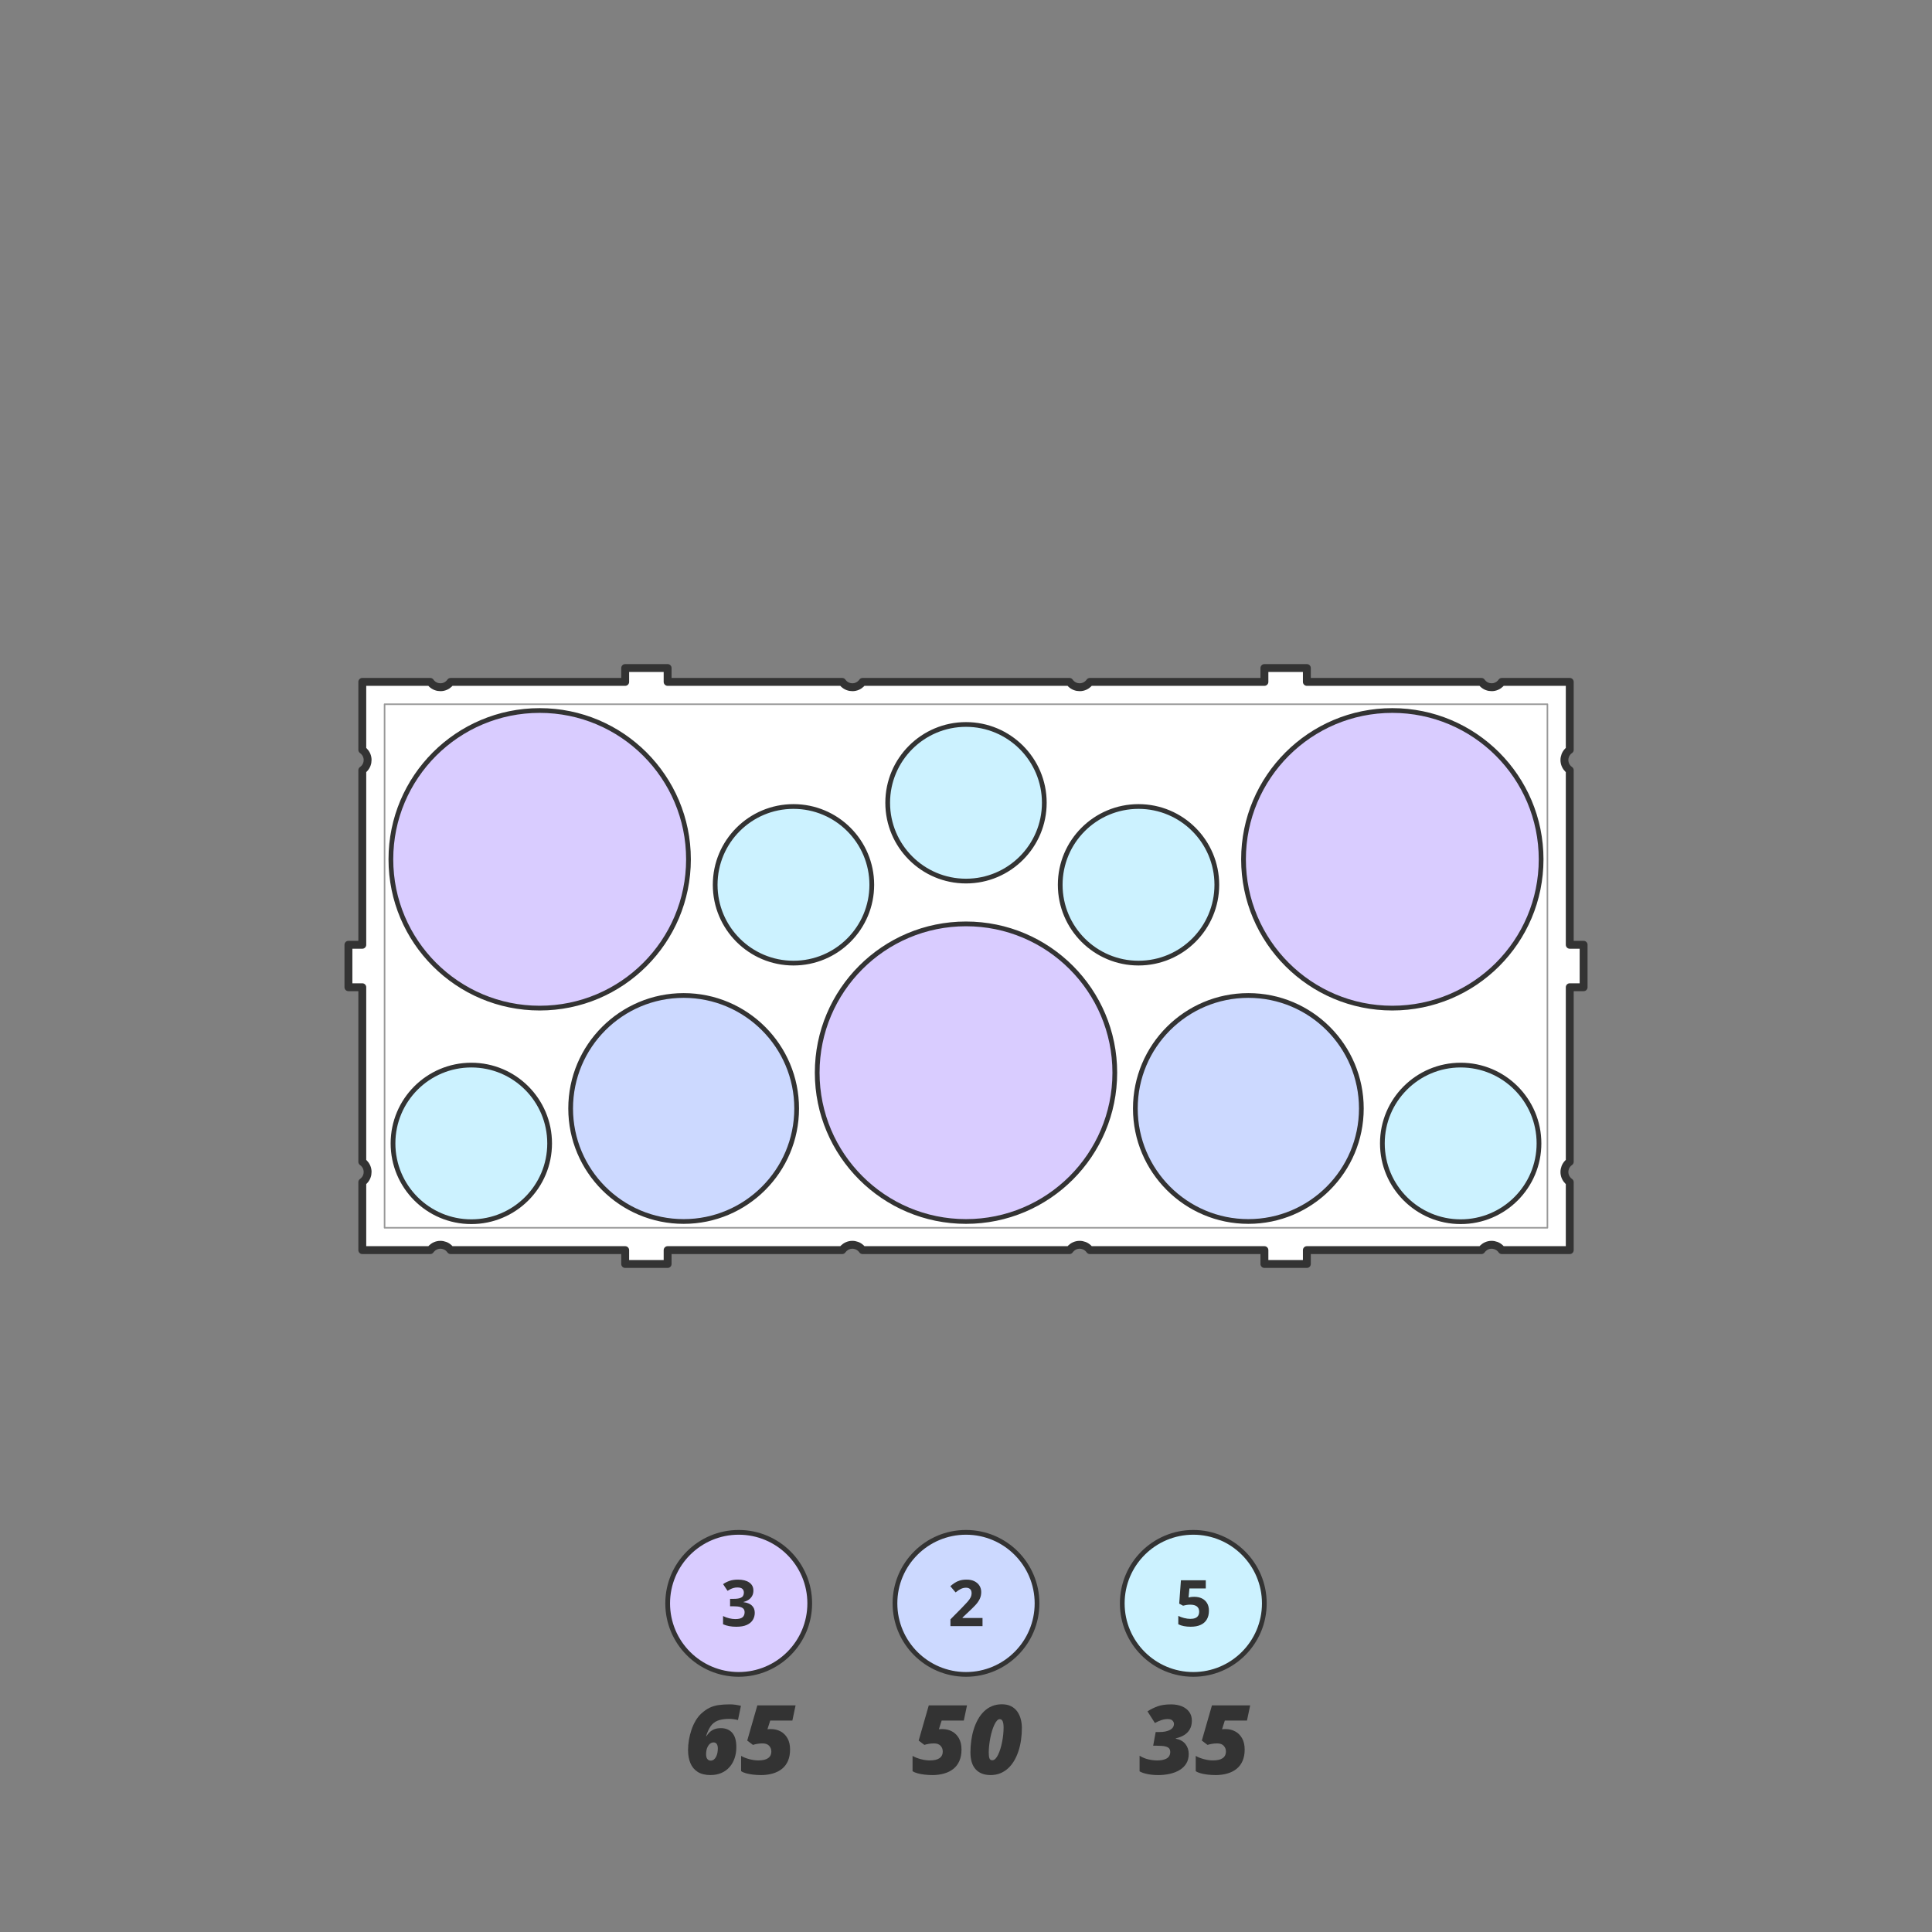 <?xml version="1.0" encoding="UTF-8"?>
<svg xmlns="http://www.w3.org/2000/svg" version="1.1" viewBox="0 0 1224 1224">
  <rect x="0" y="0" width="1224" height="1224" fill="#808080" stroke="none"/>
  <g id="_0" data-name="0">
    <g id="CIRCLE">
      <circle cx="468" cy="1015.8" r="45" fill="#d9ccff" stroke="#333" stroke-linecap="round" stroke-linejoin="round" stroke-width="3"/>
    </g>
    <g id="CIRCLE-2" data-name="CIRCLE">
      <circle cx="612" cy="1015.8" r="45" fill="#ccd9ff" stroke="#333" stroke-linecap="round" stroke-linejoin="round" stroke-width="3"/>
    </g>
    <g id="CIRCLE-3" data-name="CIRCLE">
      <circle cx="756" cy="1015.8" r="45" fill="#ccf2ff" stroke="#333" stroke-linecap="round" stroke-linejoin="round" stroke-width="3"/>
    </g>
    <g id="ATTRIB">
      <path d="M477.31,1007.66c0,1.34-.28,2.5-.83,3.48-.56.98-1.31,1.78-2.25,2.4-.95.62-2.01,1.08-3.19,1.37v.12c2.33.29,4.1,1.01,5.31,2.15s1.82,2.66,1.82,4.57c0,1.69-.41,3.21-1.24,4.55-.83,1.34-2.1,2.39-3.82,3.16-1.72.77-3.94,1.15-6.65,1.15-1.6,0-3.1-.13-4.48-.39-1.38-.26-2.68-.65-3.9-1.18v-5.22c1.24.64,2.55,1.12,3.91,1.44,1.36.33,2.64.49,3.81.49,2.2,0,3.74-.38,4.62-1.14.88-.76,1.32-1.83,1.32-3.21,0-.81-.21-1.49-.62-2.04-.41-.56-1.12-.98-2.14-1.27-1.01-.29-2.43-.44-4.24-.44h-2.21v-4.71h2.24c1.79,0,3.15-.17,4.08-.51.93-.34,1.57-.8,1.91-1.39.34-.59.51-1.26.51-2.02,0-1.03-.32-1.84-.95-2.42s-1.69-.87-3.18-.87c-.93,0-1.77.12-2.53.35s-1.45.51-2.06.83c-.61.33-1.15.64-1.61.94l-2.84-4.23c1.14-.82,2.47-1.5,4-2.05s3.35-.81,5.47-.81c2.99,0,5.36.6,7.11,1.81,1.75,1.21,2.62,2.91,2.62,5.1Z" fill="#333" stroke-width="0"/>
    </g>
    <g id="ATTRIB-2" data-name="ATTRIB">
      <g>
        <path d="M450.13,1124.57c-3.32,0-6.02-.67-8.12-2-2.1-1.33-3.63-3.18-4.62-5.56-.98-2.37-1.48-5.12-1.48-8.24,0-2.09.18-4.23.55-6.42.37-2.19.9-4.33,1.61-6.42.71-2.09,1.58-4.01,2.62-5.78,1.04-1.77,2.23-3.27,3.56-4.5,1.77-1.63,3.53-2.86,5.29-3.71,1.76-.84,3.67-1.42,5.75-1.71,2.08-.3,4.46-.45,7.17-.45,1.13,0,2.28.08,3.46.25,1.17.17,2.33.39,3.49.67l-1.88,9.03c-.75-.22-1.65-.4-2.68-.54-1.03-.14-1.96-.21-2.77-.21-3.12,0-5.61.39-7.48,1.16-1.87.77-3.35,1.97-4.44,3.59-1.09,1.62-2.04,3.68-2.83,6.18h.24c.54-.85,1.2-1.67,1.98-2.44.78-.77,1.76-1.41,2.92-1.89,1.16-.49,2.58-.73,4.25-.73,3,0,5.38.97,7.14,2.92,1.76,1.95,2.64,4.97,2.64,9.06,0,2.52-.36,4.86-1.09,7.02-.73,2.16-1.79,4.03-3.19,5.63-1.4,1.6-3.11,2.85-5.14,3.74-2.03.89-4.34,1.34-6.94,1.34ZM450.25,1115.43c.75,0,1.42-.22,1.98-.66s1.04-1.02,1.42-1.76c.38-.73.66-1.56.85-2.47.19-.91.28-1.85.28-2.8,0-1.19-.22-2.13-.67-2.82s-1.14-1.03-2.07-1.03c-.64,0-1.22.16-1.76.49-.54.33-1.01.79-1.43,1.4-.42.61-.77,1.32-1.04,2.13-.1.34-.18.7-.25,1.09-.07.39-.12.79-.16,1.19-.04.41-.06.83-.06,1.27,0,.66.07,1.23.21,1.73.14.5.34.91.6,1.24.26.33.57.58.92.75s.75.25,1.19.25Z" fill="#333" stroke-width="0"/>
        <path d="M481.86,1124.57c-1.47,0-3.01-.09-4.63-.27-1.62-.18-3.11-.45-4.48-.82-1.37-.37-2.44-.83-3.22-1.39v-9.65c1.47.85,3.22,1.54,5.26,2.07,2.04.53,3.91.79,5.62.79,1.31,0,2.48-.11,3.5-.33,1.02-.22,1.89-.56,2.59-1.03s1.24-1.06,1.61-1.77c.37-.72.55-1.58.55-2.59,0-1.37-.46-2.56-1.39-3.56-.92-1-2.32-1.5-4.19-1.5-1.03,0-2.11.09-3.23.27-1.12.18-2.06.41-2.82.68l-3.63-2.74,6.41-22.31h24.22l-2.03,9.62h-14.03l-1.76,5.51c.52-.06.96-.09,1.33-.1.37,0,.67-.01.91-.01,2.24,0,4.28.5,6.11,1.49,1.83.99,3.28,2.45,4.36,4.37,1.08,1.92,1.62,4.28,1.62,7.08s-.44,5.13-1.31,7.17-2.13,3.72-3.77,5.05c-1.64,1.33-3.6,2.33-5.9,2.99-2.29.67-4.86,1-7.7,1Z" fill="#333" stroke-width="0"/>
      </g>
    </g>
    <g id="ATTRIB-3" data-name="ATTRIB">
      <path d="M622.44,1030.2h-20.3v-4.27l7.29-7.37c1.47-1.51,2.65-2.77,3.55-3.78.89-1.01,1.54-1.94,1.95-2.77.4-.83.61-1.73.61-2.68,0-1.15-.32-2.02-.96-2.59-.64-.58-1.5-.86-2.57-.86-1.13,0-2.22.26-3.28.77-1.06.52-2.17,1.25-3.32,2.21l-3.34-3.95c.83-.71,1.72-1.39,2.65-2.03.93-.64,2.02-1.15,3.26-1.54,1.24-.39,2.72-.59,4.46-.59,1.91,0,3.55.34,4.92,1.03s2.43,1.63,3.17,2.81c.74,1.19,1.11,2.53,1.11,4.02,0,1.6-.32,3.07-.95,4.39-.64,1.32-1.56,2.64-2.77,3.93-1.21,1.3-2.67,2.73-4.38,4.31l-3.73,3.52v.28h12.65v5.16Z" fill="#333" stroke-width="0"/>
    </g>
    <g id="ATTRIB-4" data-name="ATTRIB">
      <g>
        <path d="M590.47,1124.57c-1.47,0-3.01-.09-4.63-.27-1.62-.18-3.11-.45-4.48-.82-1.37-.37-2.44-.83-3.22-1.39v-9.65c1.47.85,3.22,1.54,5.26,2.07,2.04.53,3.91.79,5.62.79,1.31,0,2.48-.11,3.5-.33,1.02-.22,1.89-.56,2.59-1.03s1.24-1.06,1.61-1.77c.37-.72.55-1.58.55-2.59,0-1.37-.46-2.56-1.39-3.56-.92-1-2.32-1.5-4.19-1.5-1.03,0-2.11.09-3.23.27-1.12.18-2.06.41-2.82.68l-3.63-2.74,6.41-22.31h24.22l-2.03,9.62h-14.03l-1.76,5.51c.52-.06.96-.09,1.33-.1.37,0,.67-.01.91-.01,2.24,0,4.28.5,6.11,1.49,1.83.99,3.28,2.45,4.36,4.37,1.08,1.92,1.62,4.28,1.62,7.08s-.44,5.13-1.31,7.17-2.13,3.72-3.77,5.05c-1.64,1.33-3.6,2.33-5.9,2.99-2.29.67-4.86,1-7.7,1Z" fill="#333" stroke-width="0"/>
        <path d="M627.5,1124.57c-3.99,0-7.11-1.2-9.34-3.6-2.23-2.4-3.35-6.02-3.35-10.84,0-2.46.17-4.92.51-7.37s.85-4.81,1.55-7.08,1.58-4.36,2.65-6.29c1.07-1.93,2.34-3.62,3.81-5.07,1.47-1.45,3.15-2.58,5.05-3.38,1.9-.8,4.01-1.21,6.33-1.21s4.29.42,5.91,1.27c1.62.84,2.92,1.98,3.92,3.41.99,1.43,1.72,3.03,2.17,4.81.46,1.78.69,3.6.69,5.47,0,2.62-.18,5.18-.54,7.67-.36,2.49-.9,4.85-1.64,7.08-.73,2.22-1.65,4.26-2.74,6.11-1.09,1.85-2.38,3.45-3.86,4.8-1.48,1.35-3.14,2.39-4.99,3.13-1.85.74-3.89,1.1-6.14,1.1ZM628.67,1115.19c.69,0,1.35-.31,1.97-.94s1.19-1.48,1.71-2.56c.53-1.08,1-2.32,1.43-3.71.43-1.39.79-2.86,1.1-4.41.31-1.55.54-3.1.7-4.66.16-1.56.24-3.04.24-4.45,0-1.69-.19-2.99-.57-3.92-.38-.92-1-1.38-1.88-1.38-.6,0-1.18.32-1.76.95s-1.12,1.5-1.64,2.59c-.52,1.09-.99,2.35-1.43,3.77-.44,1.42-.81,2.92-1.12,4.5-.31,1.58-.55,3.17-.73,4.78-.18,1.61-.27,3.15-.27,4.62,0,1.65.15,2.87.46,3.65.31.79.9,1.18,1.77,1.18Z" fill="#333" stroke-width="0"/>
      </g>
    </g>
    <g id="ATTRIB-5" data-name="ATTRIB">
      <path d="M756.71,1011.65c1.77,0,3.35.34,4.74,1.01,1.38.67,2.47,1.67,3.27,2.98.79,1.31,1.19,2.93,1.19,4.85,0,2.09-.43,3.9-1.3,5.41-.87,1.52-2.16,2.68-3.87,3.49-1.72.81-3.85,1.21-6.41,1.21-1.52,0-2.96-.13-4.3-.39-1.34-.26-2.52-.65-3.53-1.18v-5.3c1.01.53,2.21.98,3.62,1.34,1.41.36,2.74.55,3.98.55s2.25-.16,3.08-.49c.83-.32,1.47-.83,1.9-1.51.43-.68.65-1.55.65-2.61,0-1.42-.48-2.5-1.43-3.26-.95-.75-2.42-1.13-4.39-1.13-.75,0-1.54.07-2.35.22s-1.49.29-2.04.44l-2.44-1.31,1.09-14.8h15.75v5.2h-10.37l-.54,5.7c.45-.09.94-.19,1.47-.28.53-.09,1.27-.14,2.22-.14Z" fill="#333" stroke-width="0"/>
    </g>
    <g id="ATTRIB-6" data-name="ATTRIB">
      <g>
        <path d="M733.43,1124.57c-2.17,0-4.29-.2-6.38-.61-2.08-.41-3.78-.99-5.09-1.74v-9.89c1.77,1.07,3.6,1.84,5.5,2.29,1.9.46,3.81.69,5.74.69,1.17,0,2.26-.1,3.26-.3,1-.2,1.87-.51,2.61-.92s1.31-.97,1.71-1.65.61-1.51.61-2.49c0-.85-.21-1.57-.63-2.16s-1.22-1.03-2.41-1.34-2.95-.46-5.27-.46h-2.5l1.58-8.67h2.32c1.43,0,2.71-.11,3.84-.34,1.13-.23,2.1-.57,2.92-1.01.81-.45,1.44-.99,1.86-1.62s.64-1.37.64-2.21c0-.69-.29-1.38-.88-2.04-.59-.67-1.63-1-3.14-1-1.33,0-2.66.23-3.99.68-1.33.46-2.68,1.06-4.05,1.82l-4.71-7.39c2.12-1.35,4.31-2.42,6.55-3.22,2.24-.79,5.04-1.19,8.4-1.19,2.6,0,4.89.41,6.87,1.24s3.52,2,4.63,3.53c1.11,1.53,1.67,3.38,1.67,5.54s-.44,3.95-1.31,5.47-2.08,2.75-3.6,3.68c-1.53.93-3.29,1.61-5.27,2.03v.24c2.7.52,4.74,1.66,6.12,3.43,1.38,1.77,2.07,3.84,2.07,6.23s-.52,4.39-1.55,6.08c-1.03,1.69-2.46,3.07-4.28,4.16-1.82,1.08-3.91,1.88-6.27,2.4s-4.89.77-7.57.77Z" fill="#333" stroke-width="0"/>
        <path d="M769.87,1124.57c-1.47,0-3.01-.09-4.63-.27-1.62-.18-3.11-.45-4.48-.82-1.37-.37-2.44-.83-3.22-1.39v-9.65c1.47.85,3.22,1.54,5.26,2.07s3.91.79,5.62.79c1.31,0,2.48-.11,3.5-.33,1.02-.22,1.89-.56,2.59-1.03s1.24-1.06,1.61-1.77c.37-.72.55-1.58.55-2.59,0-1.37-.46-2.56-1.39-3.56s-2.32-1.5-4.19-1.5c-1.03,0-2.11.09-3.23.27-1.12.18-2.06.41-2.82.68l-3.63-2.74,6.41-22.31h24.22l-2.03,9.62h-14.03l-1.76,5.51c.52-.06.96-.09,1.33-.1.37,0,.67-.01.91-.01,2.24,0,4.28.5,6.11,1.49,1.83.99,3.28,2.45,4.36,4.37,1.08,1.92,1.62,4.28,1.62,7.08s-.44,5.13-1.31,7.17-2.13,3.72-3.77,5.05c-1.64,1.33-3.6,2.33-5.9,2.99-2.29.67-4.86,1-7.7,1Z" fill="#333" stroke-width="0"/>
      </g>
    </g>
    <g id="LWPOLYLINE">
      <path d="M994.5,625.45h8.78v-26.89h-8.78v-110.59c-.77-.53-1.43-1.2-1.96-1.96-2.49-3.57-1.61-8.48,1.96-10.96v-43.04h-43.04c-.53.77-1.2,1.43-1.96,1.96-3.57,2.49-8.48,1.61-10.96-1.96h-110.59v-8.78h-26.89v8.78h-110.59c-.53.77-1.2,1.43-1.96,1.96-3.57,2.49-8.48,1.61-10.96-1.96h-131.07c-.53.77-1.2,1.43-1.96,1.96-3.57,2.49-8.48,1.61-10.96-1.96h-110.59v-8.78h-26.89v8.78h-110.59c-.53.77-1.2,1.43-1.96,1.96-3.57,2.49-8.48,1.61-10.96-1.96h-43.04v43.04c.77.53,1.43,1.2,1.96,1.96,2.49,3.57,1.61,8.48-1.96,10.96v110.59h-8.78v26.89h8.78v110.59c.77.53,1.43,1.2,1.96,1.96,2.49,3.57,1.61,8.48-1.96,10.96v43.04h43.04c.53-.77,1.2-1.43,1.96-1.96,3.57-2.49,8.48-1.61,10.96,1.96h110.59v8.78h26.89v-8.78h110.59c.53-.77,1.2-1.43,1.96-1.96,3.57-2.49,8.48-1.61,10.96,1.96h131.07c.53-.77,1.2-1.43,1.96-1.96,3.57-2.49,8.48-1.61,10.96,1.96h110.59v8.78h26.89v-8.78h110.59c.53-.77,1.2-1.43,1.96-1.96,3.57-2.49,8.48-1.61,10.96,1.96h43.04v-43.04c-.77-.53-1.43-1.2-1.96-1.96-2.49-3.57-1.61-8.48,1.96-10.96v-110.59Z" fill="#fff" stroke="#333" stroke-linecap="round" stroke-linejoin="round" stroke-width="5"/>
    </g>
  </g>
  <g id="_08_VEC_ENG_MEDIUM" data-name="08_VEC ENG_MEDIUM">
    <g id="LWPOLYLINE-2" data-name="LWPOLYLINE">
      <rect x="243.65" y="446.15" width="736.7" height="331.7" fill="none" stroke="#999" stroke-linecap="round" stroke-linejoin="round"/>
    </g>
  </g>
  <g id="_01_CUT_1ST" data-name="01_CUT 1ST">
    <g id="CIRCLE-4" data-name="CIRCLE">
      <circle cx="612" cy="679.59" r="94.27" fill="#d9ccff" stroke="#333" stroke-linecap="round" stroke-linejoin="round" stroke-width="3"/>
    </g>
    <g id="CIRCLE-5" data-name="CIRCLE">
      <circle cx="502.7" cy="560.56" r="49.61" fill="#ccf2ff" stroke="#333" stroke-linecap="round" stroke-linejoin="round" stroke-width="3"/>
    </g>
    <g id="CIRCLE-6" data-name="CIRCLE">
      <circle cx="433.12" cy="702.27" r="71.59" fill="#ccd9ff" stroke="#333" stroke-linecap="round" stroke-linejoin="round" stroke-width="3"/>
    </g>
    <g id="CIRCLE-7" data-name="CIRCLE">
      <circle cx="298.6" cy="724.39" r="49.61" fill="#ccf2ff" stroke="#333" stroke-linecap="round" stroke-linejoin="round" stroke-width="3"/>
    </g>
    <g id="CIRCLE-8" data-name="CIRCLE">
      <circle cx="341.91" cy="544.41" r="94.27" fill="#d9ccff" stroke="#333" stroke-linecap="round" stroke-linejoin="round" stroke-width="3"/>
    </g>
    <g id="CIRCLE-9" data-name="CIRCLE">
      <circle cx="612" cy="508.59" r="49.61" fill="#ccf2ff" stroke="#333" stroke-linecap="round" stroke-linejoin="round" stroke-width="3"/>
    </g>
    <g id="CIRCLE-10" data-name="CIRCLE">
      <circle cx="721.3" cy="560.56" r="49.61" fill="#ccf2ff" stroke="#333" stroke-linecap="round" stroke-linejoin="round" stroke-width="3"/>
    </g>
    <g id="CIRCLE-11" data-name="CIRCLE">
      <circle cx="790.88" cy="702.27" r="71.59" fill="#ccd9ff" stroke="#333" stroke-linecap="round" stroke-linejoin="round" stroke-width="3"/>
    </g>
    <g id="CIRCLE-12" data-name="CIRCLE">
      <circle cx="925.4" cy="724.39" r="49.61" fill="#ccf2ff" stroke="#333" stroke-linecap="round" stroke-linejoin="round" stroke-width="3"/>
    </g>
    <g id="CIRCLE-13" data-name="CIRCLE">
      <circle cx="882.09" cy="544.41" r="94.27" fill="#d9ccff" stroke="#333" stroke-linecap="round" stroke-linejoin="round" stroke-width="3"/>
    </g>
  </g>
</svg>